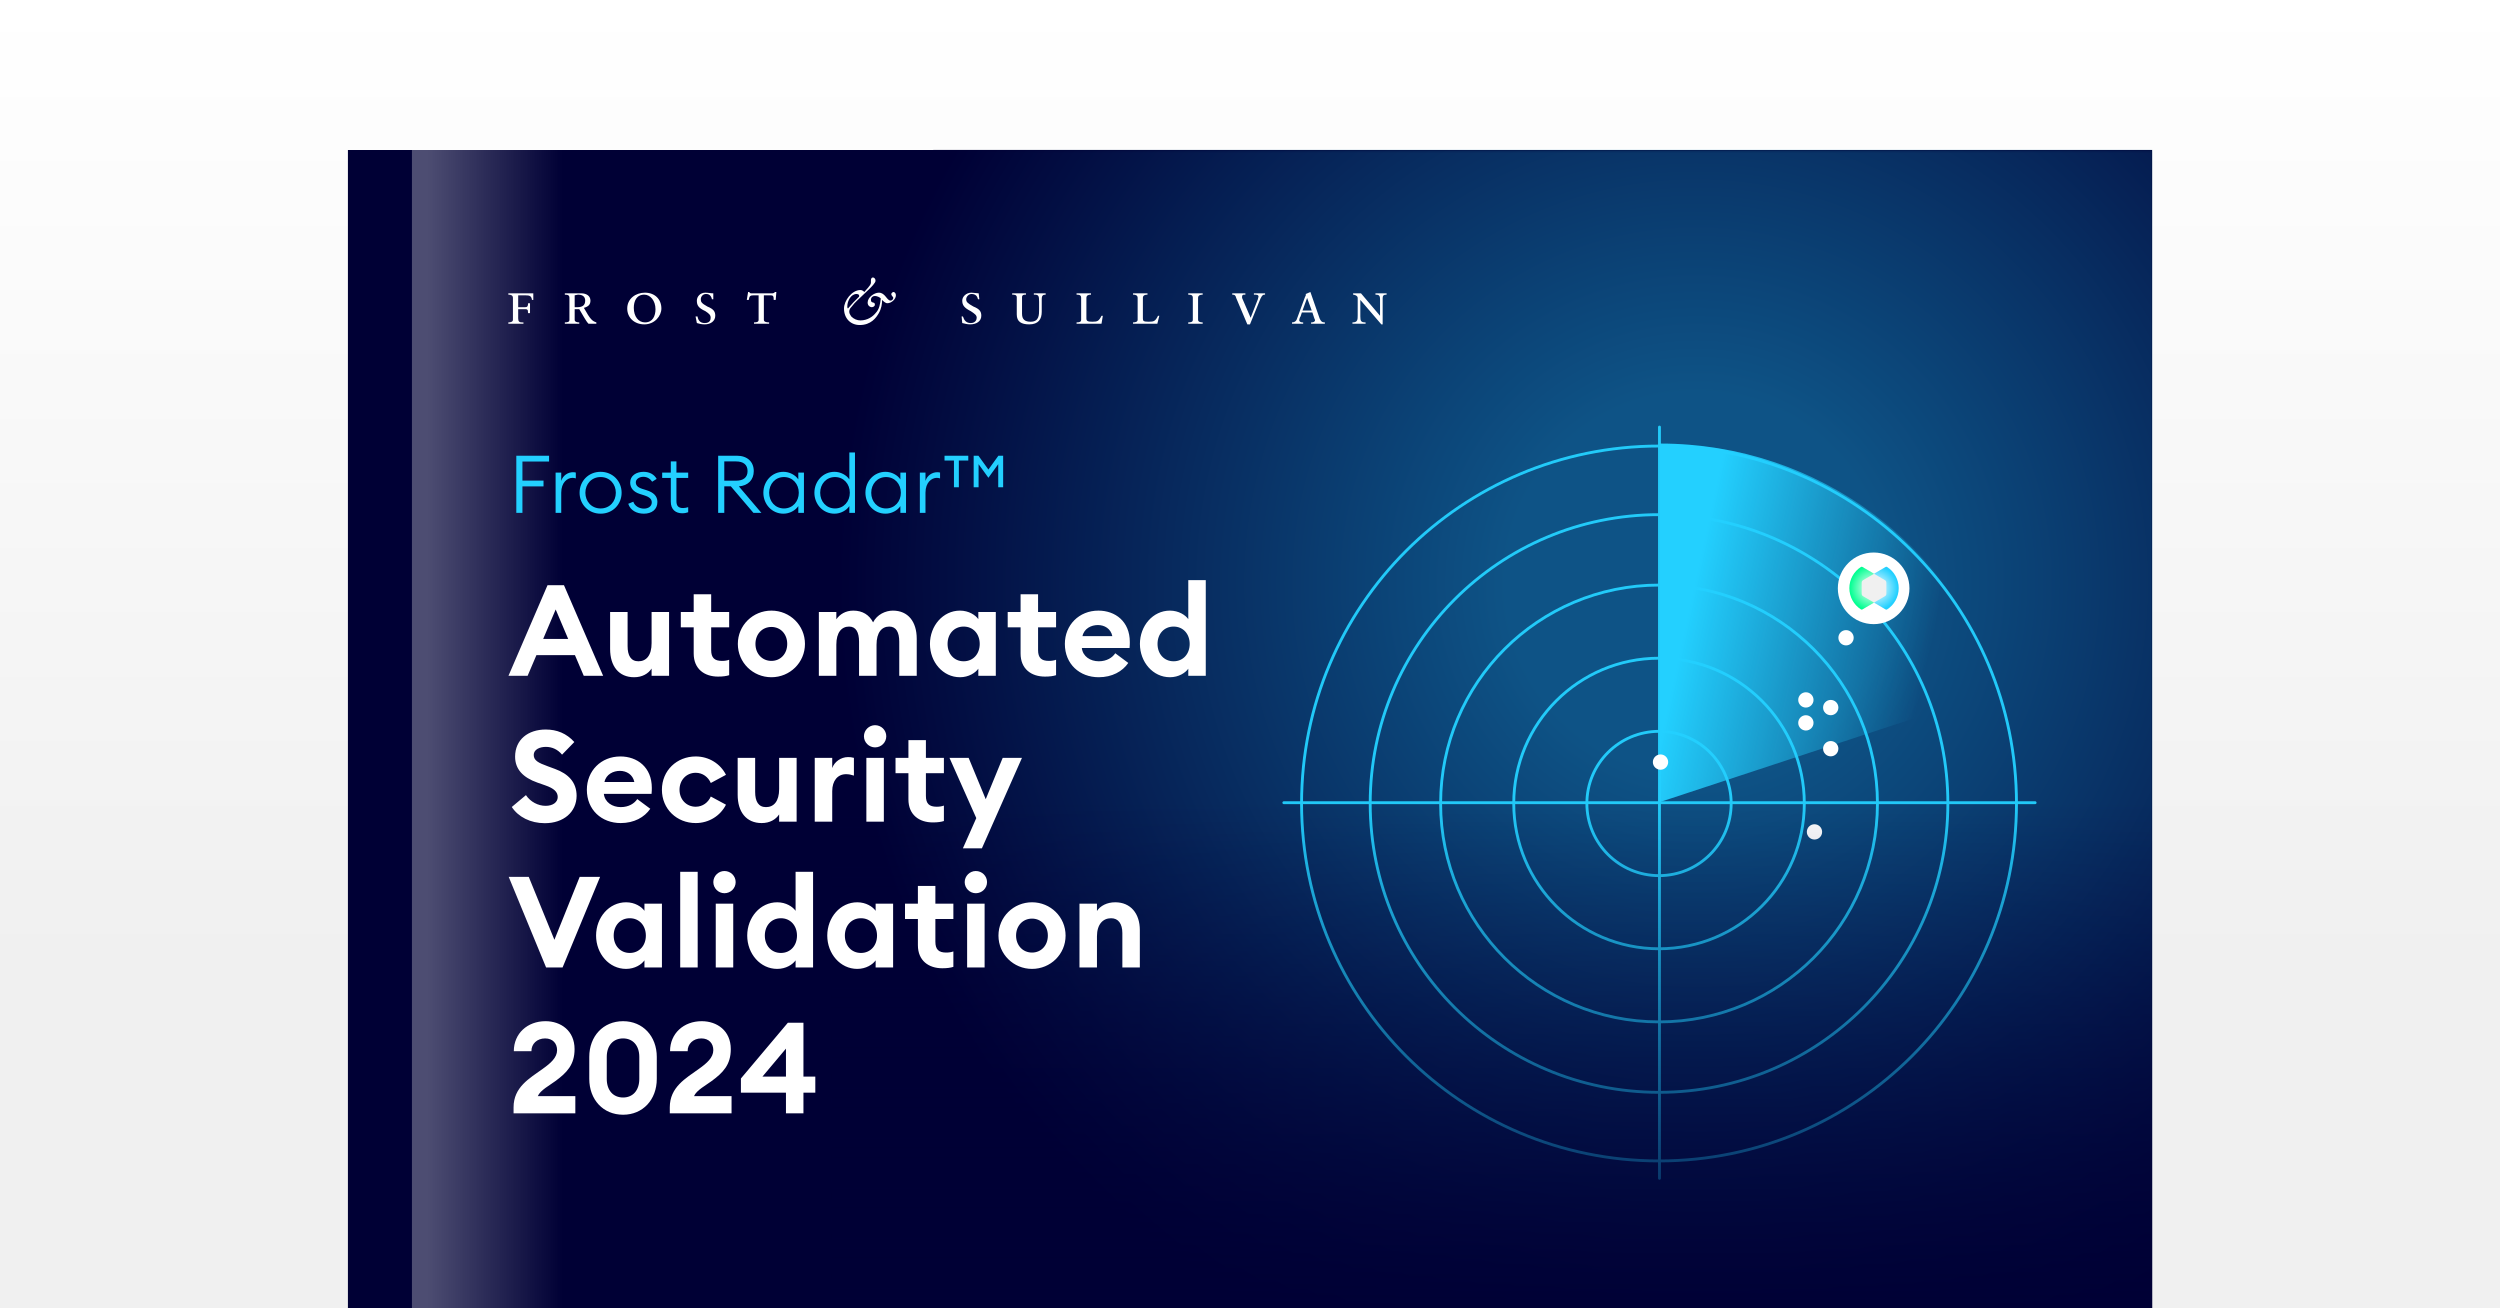 <?xml version="1.0" encoding="UTF-8"?>
<svg xmlns="http://www.w3.org/2000/svg" width="1200" height="628" viewBox="0 0 1200 628" fill="none">
  <rect x="0" y="0" width="1200" height="628" fill="#808080" stroke="none"/>
  <g clip-path="url(#clip0_4186_42361)">
    <rect width="1200" height="628" fill="url(#paint0_linear_4186_42361)"></rect>
    <rect x="167" y="72" width="865.999" height="598.75" fill="#000035"></rect>
    <mask id="mask0_4186_42361" style="mask-type:alpha" maskUnits="userSpaceOnUse" x="167" y="72" width="866" height="599">
      <rect x="167" y="72.184" width="865.999" height="598.75" fill="#000035"></rect>
    </mask>
    <g mask="url(#mask0_4186_42361)">
      <circle opacity="0.4" cx="815" cy="280" r="422" fill="url(#paint1_radial_4186_42361)"></circle>
    </g>
    <g opacity="0.95">
      <circle cx="172.266" cy="172.266" r="171.578" transform="matrix(1 0 0 -1 624.064 557.941)" stroke="#23D0FF" stroke-width="1.377"></circle>
      <circle cx="139.33" cy="139.33" r="138.641" transform="matrix(1 0 0 -1 657.004 525.004)" stroke="#23D0FF" stroke-width="1.377"></circle>
      <circle cx="105.527" cy="105.527" r="104.838" transform="matrix(1 0 0 -1 690.809 491.201)" stroke="#23D0FF" stroke-width="1.377"></circle>
      <circle cx="70.423" cy="70.423" r="69.735" transform="matrix(1 0 0 -1 725.91 456.098)" stroke="#23D0FF" stroke-width="1.377"></circle>
      <circle cx="35.32" cy="35.32" r="34.632" transform="matrix(1 0 0 -1 761.012 420.994)" stroke="#23D0FF" stroke-width="1.377"></circle>
      <path d="M796.547 565.608L796.547 204.985" stroke="#23D0FF" stroke-width="1.377" stroke-linecap="round"></path>
      <path d="M616.236 385.296H976.86" stroke="#23D0FF" stroke-width="1.377" stroke-linecap="round"></path>
    </g>
    <path d="M796.701 385.001V212.9C873.007 212.9 937.728 262.438 960.384 331.071L796.701 385.001Z" fill="url(#paint2_linear_4186_42361)"></path>
    <circle cx="878.75" cy="339.635" r="3.672" fill="white"></circle>
    <circle cx="886.096" cy="306.126" r="3.672" fill="white"></circle>
    <circle cx="878.75" cy="359.373" r="3.672" fill="white"></circle>
    <circle cx="870.949" cy="399.307" r="3.672" fill="white"></circle>
    <circle cx="866.819" cy="335.963" r="3.672" fill="white"></circle>
    <circle cx="866.819" cy="346.979" r="3.672" fill="white"></circle>
    <circle cx="797.047" cy="365.799" r="3.672" fill="white"></circle>
    <circle cx="899.347" cy="282.399" r="17.191" fill="white"></circle>
    <g clip-path="url(#clip1_4186_42361)">
      <path d="M911.368 282.334C911.368 284.374 910.854 286.382 909.876 288.169C908.898 289.952 907.489 291.45 905.776 292.533C905.677 292.59 905.563 292.62 905.446 292.62C905.328 292.62 905.217 292.59 905.115 292.533L899.531 289.244L893.945 292.523C893.846 292.579 893.732 292.609 893.614 292.609C893.497 292.609 893.385 292.579 893.284 292.523C891.574 291.439 890.164 289.942 889.189 288.158C888.211 286.371 887.697 284.361 887.697 282.323C887.697 280.285 888.211 278.274 889.189 276.491C890.167 274.707 891.576 273.204 893.284 272.126C893.385 272.069 893.502 272.039 893.614 272.039C893.726 272.039 893.846 272.069 893.945 272.131L899.531 275.404L905.115 272.131C905.217 272.069 905.334 272.039 905.446 272.039C905.558 272.039 905.677 272.069 905.776 272.131V272.139C907.489 273.218 908.898 274.72 909.876 276.504C910.854 278.288 911.368 280.296 911.368 282.336V282.334Z" fill="#F0F0F0"></path>
      <path d="M911.369 282.334C911.369 284.374 910.855 286.382 909.877 288.169C908.899 289.952 907.49 291.45 905.777 292.533C905.678 292.59 905.564 292.62 905.446 292.62C905.329 292.62 905.217 292.59 905.116 292.533L899.532 289.244L904.799 286.153C904.993 286.039 905.156 285.877 905.268 285.68C905.38 285.485 905.444 285.263 905.444 285.036V279.612C905.444 279.382 905.382 279.163 905.27 278.963C905.159 278.766 904.993 278.601 904.796 278.491L899.529 275.404L905.113 272.131C905.215 272.069 905.332 272.039 905.444 272.039C905.556 272.039 905.675 272.069 905.774 272.131V272.139C907.487 273.218 908.896 274.72 909.874 276.504C910.852 278.288 911.366 280.296 911.366 282.336L911.369 282.334Z" fill="url(#paint3_radial_4186_42361)"></path>
      <path d="M894.263 286.169L899.535 289.244L893.949 292.523C893.85 292.579 893.735 292.609 893.618 292.609C893.501 292.609 893.389 292.579 893.288 292.523C891.577 291.439 890.168 289.942 889.193 288.158C888.215 286.371 887.701 284.361 887.701 282.323C887.701 280.285 888.215 278.274 889.193 276.491C890.171 274.707 891.58 273.204 893.288 272.126C893.389 272.069 893.506 272.039 893.618 272.039C893.73 272.039 893.85 272.069 893.949 272.131L899.535 275.404L894.263 278.496C894.068 278.607 893.909 278.772 893.797 278.969C893.685 279.163 893.624 279.385 893.621 279.612V285.053C893.624 285.282 893.685 285.498 893.797 285.696C893.909 285.893 894.071 286.055 894.263 286.169Z" fill="url(#paint4_radial_4186_42361)"></path>
    </g>
    <rect opacity="0.3" x="197.727" y="72" width="83.177" height="598.75" fill="url(#paint5_linear_4186_42361)"></rect>
    <path fill-rule="evenodd" clip-rule="evenodd" d="M246.208 143.017C246.208 141.749 245.262 141.432 244 141.432V140.798H255.982V143.969H255.351C255.036 142.066 254.405 141.749 251.882 141.749H248.728V147.455H251.566C252.828 147.455 253.459 147.455 253.459 145.552H254.405V150.309H253.459C253.459 148.403 253.143 148.403 251.566 148.403H248.728V152.846C248.728 154.426 249.359 154.749 250.62 154.749H251.251V155.38H244V154.749C245.262 154.749 246.208 154.429 246.208 153.477V143.017ZM275.845 147.455V141.749C276.161 141.749 277.107 141.432 277.422 141.432C279.63 141.432 280.891 142.383 280.891 144.283C280.891 146.503 279.63 147.455 277.107 147.455H275.845ZM273.325 153.48C273.325 154.431 272.694 154.751 271.117 154.751V155.383H278.053V154.751C276.791 154.751 275.845 154.431 275.845 153.48V148.409H278.053C279.63 150.943 281.207 154.117 282.468 155.383H286.253V154.751C284.361 154.114 283.417 153.48 280.261 147.774C282.468 147.137 283.414 146.189 283.414 144.286C283.414 142.066 281.519 140.8 278.999 140.8H271.117V141.435C272.694 141.435 273.325 141.752 273.325 143.02V153.48ZM304.224 147.774C304.224 144.603 305.486 141.432 309.27 141.432C312.106 141.432 314.632 144.283 314.632 148.406C314.632 151.577 313.37 154.749 309.586 154.749C306.432 154.751 304.224 151.892 304.224 147.774ZM301.073 148.089C301.073 152.529 304.539 155.7 309.27 155.7C314.314 155.7 317.467 151.577 317.467 148.089C317.467 143.652 314.314 140.48 309.586 140.48C305.17 140.48 301.073 143.335 301.073 148.089ZM333.864 151.892H334.811C335.126 153.8 336.072 155.066 338.28 155.066C340.803 155.066 341.115 153.48 341.115 152.529C341.115 151.263 340.485 150.626 338.595 149.36C335.126 147.774 334.495 146.503 334.495 144.283C334.495 142.38 336.072 140.48 338.595 140.48C339.857 140.48 341.115 140.798 342.38 140.798V143.652H341.749C341.434 142.383 340.803 141.115 338.911 141.115C337.334 141.115 336.387 142.383 336.387 143.652C336.387 144.92 336.703 145.555 339.541 147.137C342.695 148.406 343.326 149.674 343.326 151.577C343.326 154.114 341.118 155.7 338.28 155.7C336.703 155.7 335.441 155.38 334.495 155.063L333.864 151.892ZM364.133 141.749H361.925C360.033 141.749 359.72 142.066 359.402 143.969H358.459L359.089 140.163H359.72C359.72 140.798 360.351 140.798 360.982 140.798H370.44C371.074 140.798 371.389 140.798 372.017 140.163H372.648L372.333 143.969H371.387C371.387 142.066 371.071 141.749 369.81 141.749H366.656V153.48C366.656 154.431 367.602 154.751 369.179 154.751V155.383H361.925V154.751C363.502 154.751 364.133 154.431 364.133 153.48V141.749ZM411.114 141.115C411.744 141.115 412.375 141.432 412.375 141.749V142.383L409.537 145.237C408.591 146.189 407.96 147.14 407.014 148.089C406.698 147.774 406.698 147.455 406.698 147.137C406.701 144.283 408.591 141.115 411.114 141.115ZM419.944 146.186C419.944 144.6 418.052 145.869 418.052 143.966C418.052 142.698 418.998 142.063 419.944 142.063C420.89 142.063 422.467 142.7 422.78 143.332C422.465 145.869 422.149 148.406 420.257 150.309C418.995 151.889 416.472 153.797 413.003 153.797C411.426 153.797 409.849 153.16 408.588 151.889C408.272 151.257 407.642 150.623 407.642 149.672C407.642 148.72 407.957 148.086 408.588 147.452L410.165 145.549L411.426 144.28L417.418 138.575C418.365 137.623 420.257 135.721 420.257 134.769C420.257 133.818 419.626 133.184 418.995 133.184C418.365 133.184 418.049 133.818 418.049 134.452V135.721C418.049 136.989 415.526 139.209 414.895 140.16C414.265 139.526 413.634 139.209 413.003 139.209C408.906 139.209 405.121 144.28 405.121 148.086C405.121 152.846 408.275 156.014 412.688 156.014C418.049 156.014 420.57 152.526 421.831 150.309C423.093 148.086 423.408 145.869 423.408 143.966C424.039 144.6 424.985 145.552 425.931 145.552C427.823 145.552 430.028 143.649 430.028 141.746C430.028 141.112 429.713 140.16 428.767 140.16C428.451 140.16 427.821 140.795 427.821 141.112C427.821 142.063 428.767 142.38 428.767 143.015C428.767 143.649 428.136 144.283 427.505 144.283C425.613 144.283 424.982 140.48 421.828 140.48C419.621 140.48 416.467 142.7 416.467 145.235C416.467 146.82 417.728 147.452 418.359 147.452C418.99 147.452 419.944 147.137 419.944 146.186ZM461.566 151.892H462.194C462.828 153.8 463.771 155.066 465.976 155.066C468.187 155.066 468.817 153.48 468.817 152.529C468.817 151.263 467.871 150.626 465.976 149.36C462.825 147.774 461.882 146.503 461.882 144.283C461.882 142.38 463.774 140.48 466.297 140.48C467.243 140.48 468.82 140.798 469.766 140.798L470.079 143.652H469.445C469.133 142.383 468.499 141.115 466.294 141.115C465.03 141.115 463.771 142.383 463.771 143.652C463.771 144.92 464.405 145.555 467.24 147.137C470.392 148.406 471.022 149.674 471.022 151.577C471.022 154.114 468.817 155.7 465.661 155.7C464.402 155.7 463.138 155.38 461.879 155.063L461.566 151.892ZM488.05 142.7C488.05 141.432 486.791 141.432 485.845 141.432V140.798H492.465V141.432C491.519 141.432 490.573 141.432 490.573 142.7V150.626C490.573 153.477 492.15 154.429 494.673 154.429C498.768 154.429 498.768 151.26 498.768 148.406V144.92C498.768 141.749 498.455 141.432 496.245 141.432V140.798H501.924V141.432C500.66 141.432 500.032 141.749 500.032 143.652V149.677C500.032 153.166 498.455 155.703 494.04 155.703C490.258 155.703 488.047 154.431 488.047 150.943L488.05 142.7ZM518.949 143.017C518.949 141.749 518.316 141.432 516.744 141.432V140.798H523.677V141.432C522.418 141.432 521.472 141.749 521.472 143.017V152.849C521.472 154.114 522.106 154.429 524.308 154.429C526.831 154.429 527.465 154.114 528.723 151.577H529.357L528.723 155.38H516.744V154.749C518.316 154.749 518.949 154.429 518.949 153.477V143.017ZM546.069 143.017C546.069 141.749 545.123 141.432 543.859 141.432V140.798H550.797V141.432C549.533 141.432 548.587 141.749 548.587 143.017V152.849C548.587 154.114 548.905 154.429 551.428 154.429C553.946 154.429 554.579 154.114 555.843 151.577H556.471L555.525 155.38H543.859V154.749C545.123 154.749 546.069 154.429 546.069 153.477V143.017ZM572.553 143.017C572.553 141.749 571.925 141.432 570.348 141.432V140.798H577.287V141.432C576.022 141.432 575.076 141.749 575.076 143.017V153.48C575.076 154.431 576.022 154.751 577.287 154.751V155.383H570.348V154.751C571.925 154.751 572.553 154.431 572.553 153.48V143.017ZM593.366 143.017C593.047 141.749 592.732 141.432 591.473 141.432V140.798H597.781V141.432H597.147C596.514 141.432 596.201 141.749 596.201 142.383V143.017L600.301 152.529L603.77 143.652C603.77 143.335 604.083 142.7 604.083 142.383C604.083 141.432 603.137 141.432 601.873 141.432V140.798H607.234V141.432C606.288 141.432 605.975 141.432 605.029 143.335L599.983 155.703H598.724L593.366 143.017ZM629.626 149.04H625.211L627.416 143.017L629.626 149.04ZM629.308 155.38H635.934V154.749C634.357 154.749 634.041 154.111 633.411 152.846L628.995 140.16L626.785 141.112V141.429C626.785 141.746 626.785 142.063 626.472 142.38L622.372 153.477C622.06 154.114 621.426 154.749 620.167 154.749V155.38H625.529V154.749H625.216C624.583 154.749 623.639 154.429 623.639 153.797C623.639 153.16 623.952 152.211 624.273 151.889L624.901 149.986H629.947L630.893 152.843C631.206 153.474 631.206 153.474 631.206 153.794C631.206 154.426 630.26 154.746 629.634 154.746H629.316V155.38H629.308ZM651.695 143.017C651.695 141.749 649.802 141.432 649.49 141.432V140.798H653.274L662.418 151.577V143.652C662.418 141.749 661.79 141.432 660.213 141.432V140.798H665.571V141.432C664.313 141.432 663.679 141.749 663.679 143.017V155.703H663.046L652.959 143.969V151.894C652.959 154.117 653.271 154.751 655.482 154.751V155.383H649.174V154.751C651.692 154.751 651.692 153.48 651.692 151.263L651.695 143.017Z" fill="white"></path>
    <rect x="399" y="385" width="634" height="255" fill="url(#paint6_linear_4186_42361)"></rect>
    <path d="M247.827 246.184V218.741H263.558V221.524H250.764V230.684H260.891V233.467H250.764V246.184H247.827ZM266.688 246.184V226.858H269.393V230.839C270.205 228.133 272.717 226.664 274.998 226.664C275.462 226.664 275.926 226.703 276.389 226.819V229.641C275.848 229.447 275.346 229.37 274.766 229.37C272.37 229.37 269.393 231.535 269.393 236.482V246.184H266.688ZM288.288 246.57C282.413 246.57 278.2 242.048 278.2 236.521C278.2 230.993 282.413 226.471 288.288 226.471C294.163 226.471 298.376 230.993 298.376 236.521C298.376 242.048 294.163 246.57 288.288 246.57ZM288.288 244.058C292.694 244.058 295.593 240.656 295.593 236.521C295.593 232.385 292.694 228.984 288.288 228.984C283.882 228.984 280.983 232.385 280.983 236.521C280.983 240.656 283.882 244.058 288.288 244.058ZM309.058 246.57C305.579 246.57 302.564 244.985 301.559 241.816L303.994 240.811C304.651 242.937 306.893 244.135 309.096 244.135C311.184 244.135 312.846 243.053 312.846 241.159C312.846 239.613 311.879 238.608 309.212 237.757L307.125 237.1C304.072 236.134 302.487 234.24 302.487 231.612C302.487 228.365 305.347 226.471 308.942 226.471C311.763 226.471 314.005 227.708 315.203 229.873L313.039 231.225C312.227 229.988 310.836 228.868 308.787 228.868C306.971 228.868 305.193 229.911 305.193 231.496C305.193 232.849 305.927 233.892 308.207 234.627L310.411 235.322C313.696 236.366 315.551 238.105 315.551 240.927C315.551 244.599 312.807 246.57 309.058 246.57ZM327.47 246.377C324.339 246.377 321.981 244.599 321.981 240.811V229.409H317.846V226.858H321.981V221.485H324.687V226.858H330.33V229.409H324.687V240.579C324.687 243.053 325.847 243.864 327.895 243.864C328.668 243.864 329.712 243.671 330.33 243.439V245.874C329.518 246.184 328.552 246.377 327.47 246.377ZM344.72 246.184V218.741H353.688C358.712 218.741 361.805 221.64 361.805 226.123C361.805 230.298 359.099 233.119 354.654 233.467L365.477 246.184H361.65L350.789 233.428H347.658V246.184H344.72ZM347.658 230.723H353.34C356.818 230.723 358.828 229.177 358.828 226.123C358.828 223.07 356.818 221.485 353.34 221.485H347.658V230.723ZM376.037 246.57C370.548 246.57 366.412 242.048 366.412 236.521C366.412 230.993 370.548 226.471 376.037 226.471C379.013 226.471 381.796 228.017 383.187 230.104V226.858H385.893V246.184H383.187V242.937C381.796 245.024 379.013 246.57 376.037 246.57ZM376.307 244.058C380.52 244.058 383.419 240.695 383.419 236.521C383.419 232.346 380.52 228.984 376.307 228.984C372.094 228.984 369.195 232.346 369.195 236.521C369.195 240.695 372.094 244.058 376.307 244.058ZM400.534 246.57C395.045 246.57 390.909 242.048 390.909 236.521C390.909 230.993 395.045 226.471 400.534 226.471C403.51 226.471 406.293 228.017 407.684 230.104V217.195H410.39V246.184H407.684V242.937C406.293 245.024 403.51 246.57 400.534 246.57ZM400.804 244.058C405.017 244.058 407.916 240.695 407.916 236.521C407.916 232.346 405.017 228.984 400.804 228.984C396.591 228.984 393.692 232.346 393.692 236.521C393.692 240.695 396.591 244.058 400.804 244.058ZM425.031 246.57C419.542 246.57 415.407 242.048 415.407 236.521C415.407 230.993 419.542 226.471 425.031 226.471C428.007 226.471 430.79 228.017 432.182 230.104V226.858H434.887V246.184H432.182V242.937C430.79 245.024 428.007 246.57 425.031 246.57ZM425.301 244.058C429.515 244.058 432.413 240.695 432.413 236.521C432.413 232.346 429.515 228.984 425.301 228.984C421.088 228.984 418.19 232.346 418.19 236.521C418.19 240.695 421.088 244.058 425.301 244.058ZM441.527 246.184V226.858H444.233V230.839C445.044 228.133 447.557 226.664 449.837 226.664C450.301 226.664 450.765 226.703 451.229 226.819V229.641C450.688 229.447 450.185 229.37 449.605 229.37C447.209 229.37 444.233 231.535 444.233 236.482V246.184H441.527ZM467.363 233.892V218.741H469.643L474.436 225.389L479.229 218.741H481.509V233.892H479.152V222.799L474.436 229.331L469.721 222.799V233.892H467.363ZM457.893 233.892V221.06H453.371V218.741H464.773V221.06H460.251V233.892H457.893Z" fill="#23D0FF"></path>
    <path d="M244.061 324.398L262.806 280.905H270.708L289.514 324.398H280.203L275.976 314.474H257.477L253.25 324.398H244.061ZM260.723 306.695H272.73L266.726 292.544L260.723 306.695ZM292.855 311.534V293.769H301.247V310.125C301.247 314.72 302.84 317.415 306.454 317.415C310.191 317.415 312.764 314.658 312.764 308.716V293.769H321.156V324.398H312.764V320.907C311.171 323.357 308.292 325.072 304.372 325.072C296.959 325.072 292.855 319.681 292.855 311.534ZM350.002 324.092C348.654 324.521 347 324.766 344.672 324.766C338.179 324.766 332.972 321.152 332.972 313.678V301.12H326.785V293.769H332.972V285.255H341.364V293.769H350.002V301.12H341.364V312.024C341.364 315.761 342.957 317.231 346.571 317.231C347.919 317.231 349.022 317.047 350.002 316.68V324.092ZM386.384 309.084C386.384 318.027 379.155 325.072 370.273 325.072C361.391 325.072 354.162 318.027 354.162 309.084C354.162 300.14 361.391 293.096 370.273 293.096C379.155 293.096 386.384 300.14 386.384 309.084ZM362.616 309.084C362.616 313.801 365.863 317.231 370.273 317.231C374.684 317.231 377.869 313.801 377.869 309.084C377.869 304.367 374.684 300.937 370.273 300.937C365.863 300.937 362.616 304.367 362.616 309.084ZM393.048 324.398V293.769H401.441V297.261C403.095 294.872 405.851 293.096 409.588 293.096C414.06 293.096 417.245 295.178 419.083 298.731C420.982 294.933 425.086 293.096 428.578 293.096C435.867 293.096 440.033 298.364 440.033 306.634V324.398H431.641V308.042C431.641 303.509 430.17 300.753 426.862 300.753C423.248 300.753 420.737 303.571 420.737 309.451V324.398H412.344V308.042C412.344 303.509 410.874 300.753 407.566 300.753C403.952 300.753 401.441 303.571 401.441 309.451V324.398H393.048ZM446.378 309.084C446.378 300.385 452.626 293.096 460.773 293.096C465 293.096 468.247 295.24 469.594 297.2V293.769H477.987V324.398H469.594V320.968C468.247 322.928 465 325.072 460.773 325.072C452.626 325.072 446.378 317.782 446.378 309.084ZM470.268 309.084C470.268 304.306 467.144 300.753 462.55 300.753C457.955 300.753 454.831 304.306 454.831 309.084C454.831 313.862 457.955 317.415 462.55 317.415C467.144 317.415 470.268 313.862 470.268 309.084ZM506.912 324.092C505.564 324.521 503.91 324.766 501.582 324.766C495.089 324.766 489.882 321.152 489.882 313.678V301.12H483.695V293.769H489.882V285.255H498.274V293.769H506.912V301.12H498.274V312.024C498.274 315.761 499.867 317.231 503.481 317.231C504.829 317.231 505.931 317.047 506.912 316.68V324.092ZM511.134 309.084C511.134 300.018 517.933 293.096 527.244 293.096C535.269 293.096 542.314 298.241 542.314 308.165C542.314 308.9 542.314 309.758 542.191 311.044H519.281C519.771 315.148 523.385 317.415 527.428 317.415C531.226 317.415 533.983 315.638 535.33 313.556L541.578 318.211C538.761 322.315 533.799 325.072 527.367 325.072C518.239 325.072 511.134 318.763 511.134 309.084ZM526.999 300.018C523.875 300.018 520.383 301.61 519.587 305.347H533.921C533.186 301.733 530.123 300.018 526.999 300.018ZM547.161 309.084C547.161 300.385 553.409 293.096 561.556 293.096C565.783 293.096 569.029 295.24 570.377 297.2V278.455H578.769V324.398H570.377V320.968C569.029 322.928 565.783 325.072 561.556 325.072C553.409 325.072 547.161 317.782 547.161 309.084ZM571.051 309.084C571.051 304.306 567.927 300.753 563.332 300.753C558.738 300.753 555.614 304.306 555.614 309.084C555.614 313.862 558.738 317.415 563.332 317.415C567.927 317.415 571.051 313.862 571.051 309.084ZM245.654 387.354L252.454 381.657C254.598 384.903 258.334 386.802 261.887 386.802C265.379 386.802 267.707 385.087 267.707 382.576C267.707 380.125 265.93 378.41 261.642 376.94L257.967 375.653C250.983 373.203 247.247 369.16 247.247 363.218C247.247 355.01 253.495 350.17 261.948 350.17C267.278 350.17 271.933 352.008 275.67 356.174L269.789 362.238C267.707 359.726 265.011 358.501 262.01 358.501C259.008 358.501 256.19 359.788 256.19 362.361C256.19 364.995 258.334 366.159 262.929 367.812L266.42 369.099C272.791 371.427 276.773 375.47 276.773 382.024C276.711 389.804 270.524 395.133 261.52 395.133C254.598 395.133 248.778 392.132 245.654 387.354ZM281.691 379.084C281.691 370.018 288.491 363.096 297.802 363.096C305.826 363.096 312.871 368.241 312.871 378.165C312.871 378.9 312.871 379.758 312.749 381.044H289.838C290.328 385.148 293.942 387.415 297.985 387.415C301.783 387.415 304.54 385.638 305.888 383.556L312.136 388.211C309.318 392.315 304.356 395.072 297.924 395.072C288.797 395.072 281.691 388.763 281.691 379.084ZM297.557 370.018C294.433 370.018 290.941 371.61 290.145 375.347H304.479C303.744 371.733 300.681 370.018 297.557 370.018ZM348.469 386.251C345.835 391.519 340.322 395.072 333.951 395.072C324.885 395.072 317.718 388.334 317.718 379.084C317.718 369.834 324.885 363.096 333.951 363.096C340.322 363.096 345.835 366.649 348.469 371.917L341.18 375.837C339.954 373.019 337.32 370.937 333.951 370.937C329.541 370.937 326.172 374.367 326.172 379.084C326.172 383.801 329.541 387.231 333.951 387.231C337.32 387.231 339.954 385.148 341.18 382.33L348.469 386.251ZM354.081 381.534V363.769H362.474V380.125C362.474 384.72 364.066 387.415 367.681 387.415C371.417 387.415 373.99 384.658 373.99 378.716V363.769H382.382V394.398H373.99V390.907C372.397 393.357 369.518 395.072 365.598 395.072C358.186 395.072 354.081 389.681 354.081 381.534ZM391.074 394.398V363.769H399.467V368.67C400.508 365.668 403.632 363.402 407.062 363.402C407.92 363.402 408.839 363.463 409.88 363.769V372.284C408.594 371.855 407.43 371.61 406.082 371.61C402.101 371.61 399.467 374.735 399.467 379.758V394.398H391.074ZM425.411 353.417C425.411 356.357 423.022 358.746 420.02 358.746C417.141 358.746 414.691 356.357 414.691 353.417C414.691 350.477 417.141 348.088 420.02 348.088C423.022 348.088 425.411 350.477 425.411 353.417ZM415.855 394.398V363.769H424.247V394.398H415.855ZM453.072 394.092C451.724 394.521 450.07 394.766 447.743 394.766C441.249 394.766 436.042 391.152 436.042 383.678V371.12H429.855V363.769H436.042V355.255H444.435V363.769H453.072V371.12H444.435V382.024C444.435 385.761 446.027 387.231 449.642 387.231C450.989 387.231 452.092 387.047 453.072 386.68V394.092ZM471.312 407.201H462.185L468.617 392.683L455.752 363.769H464.941L473.15 383.617L481.297 363.769H490.547L471.312 407.201ZM262.132 464.398L244.184 420.905H253.801L266.114 451.105L278.243 420.905H288.044L270.034 464.398H262.132ZM286.118 449.084C286.118 440.385 292.366 433.096 300.513 433.096C304.74 433.096 307.987 435.24 309.334 437.2V433.769H317.727V464.398H309.334V460.968C307.987 462.928 304.74 465.072 300.513 465.072C292.366 465.072 286.118 457.782 286.118 449.084ZM310.008 449.084C310.008 444.306 306.884 440.753 302.29 440.753C297.695 440.753 294.571 444.306 294.571 449.084C294.571 453.862 297.695 457.415 302.29 457.415C306.884 457.415 310.008 453.862 310.008 449.084ZM326.498 464.398V418.455H334.89V464.398H326.498ZM353.118 423.417C353.118 426.357 350.729 428.746 347.727 428.746C344.848 428.746 342.398 426.357 342.398 423.417C342.398 420.477 344.848 418.088 347.727 418.088C350.729 418.088 353.118 420.477 353.118 423.417ZM343.561 464.398V433.769H351.954V464.398H343.561ZM358.665 449.084C358.665 440.385 364.913 433.096 373.06 433.096C377.287 433.096 380.534 435.24 381.881 437.2V418.455H390.274V464.398H381.881V460.968C380.534 462.928 377.287 465.072 373.06 465.072C364.913 465.072 358.665 457.782 358.665 449.084ZM382.555 449.084C382.555 444.306 379.431 440.753 374.837 440.753C370.242 440.753 367.118 444.306 367.118 449.084C367.118 453.862 370.242 457.415 374.837 457.415C379.431 457.415 382.555 453.862 382.555 449.084ZM397.085 449.084C397.085 440.385 403.333 433.096 411.48 433.096C415.707 433.096 418.954 435.24 420.301 437.2V433.769H428.693V464.398H420.301V460.968C418.954 462.928 415.707 465.072 411.48 465.072C403.333 465.072 397.085 457.782 397.085 449.084ZM420.975 449.084C420.975 444.306 417.851 440.753 413.257 440.753C408.662 440.753 405.538 444.306 405.538 449.084C405.538 453.862 408.662 457.415 413.257 457.415C417.851 457.415 420.975 453.862 420.975 449.084ZM457.618 464.092C456.271 464.521 454.617 464.766 452.289 464.766C445.796 464.766 440.589 461.152 440.589 453.678V441.12H434.402V433.769H440.589V425.255H448.981V433.769H457.618V441.12H448.981V452.024C448.981 455.761 450.574 457.231 454.188 457.231C455.536 457.231 456.638 457.047 457.618 456.68V464.092ZM473.776 423.417C473.776 426.357 471.387 428.746 468.385 428.746C465.506 428.746 463.056 426.357 463.056 423.417C463.056 420.477 465.506 418.088 468.385 418.088C471.387 418.088 473.776 420.477 473.776 423.417ZM464.219 464.398V433.769H472.612V464.398H464.219ZM511.483 449.084C511.483 458.027 504.254 465.072 495.372 465.072C486.49 465.072 479.261 458.027 479.261 449.084C479.261 440.14 486.49 433.096 495.372 433.096C504.254 433.096 511.483 440.14 511.483 449.084ZM487.715 449.084C487.715 453.801 490.962 457.231 495.372 457.231C499.783 457.231 502.968 453.801 502.968 449.084C502.968 444.367 499.783 440.937 495.372 440.937C490.962 440.937 487.715 444.367 487.715 449.084ZM518.147 464.398V433.769H526.54V437.261C528.132 434.811 531.318 433.096 535.3 433.096C542.712 433.096 547.122 438.486 547.122 446.45V464.398H538.73V447.859C538.73 443.448 536.831 440.753 533.339 440.753C529.48 440.753 526.54 443.571 526.54 449.451V464.398H518.147ZM276.16 526.128V534.398H246.512V531.519C246.512 521.779 254.169 517.614 260.539 513.019C264.337 510.324 267.4 507.629 267.4 504.076C267.4 500.89 265.379 498.44 261.642 498.44C257.783 498.44 255.026 501.074 255.088 504.566H246.634C246.634 496.051 253.189 490.17 261.826 490.17C269.177 490.17 275.793 494.703 275.793 503.586C275.793 511.059 272.117 514.857 266.604 518.9C263.909 520.922 259.314 523.311 258.15 526.128H276.16ZM315.257 517.859C315.257 527.844 308.58 535.072 299.085 535.072C289.529 535.072 282.852 527.844 282.852 517.859V507.322C282.852 497.399 289.529 490.17 299.085 490.17C308.58 490.17 315.257 497.399 315.257 507.322V517.859ZM291.244 517.859C291.244 523.494 294.43 526.802 299.085 526.802C303.68 526.802 306.865 523.494 306.865 517.859V507.322C306.865 501.748 303.68 498.44 299.085 498.44C294.43 498.44 291.244 501.748 291.244 507.322V517.859ZM351.145 526.128V534.398H321.497V531.519C321.497 521.779 329.154 517.614 335.525 513.019C339.323 510.324 342.386 507.629 342.386 504.076C342.386 500.89 340.364 498.44 336.627 498.44C332.768 498.44 330.012 501.074 330.073 504.566H321.619C321.619 496.051 328.174 490.17 336.811 490.17C344.162 490.17 350.778 494.703 350.778 503.586C350.778 511.059 347.102 514.857 341.589 518.9C338.894 520.922 334.3 523.311 333.136 526.128H351.145ZM377.26 534.398V524.474H355.636V517.675L378.179 490.905H385.652V516.756H391.349V524.474H385.652V534.398H377.26ZM377.26 516.756V503.341L365.989 516.756H377.26Z" fill="white"></path>
  </g>
  <defs>
    <linearGradient id="paint0_linear_4186_42361" x1="600" y1="0" x2="600" y2="464" gradientUnits="userSpaceOnUse">
      <stop stop-color="white"></stop>
      <stop offset="1" stop-color="#F0F0F0"></stop>
    </linearGradient>
    <radialGradient id="paint1_radial_4186_42361" cx="0" cy="0" r="1" gradientUnits="userSpaceOnUse" gradientTransform="translate(814.121 280) rotate(-135) scale(411.194)">
      <stop offset="0.22" stop-color="#23D0FF"></stop>
      <stop offset="1" stop-color="#000035"></stop>
    </radialGradient>
    <linearGradient id="paint2_linear_4186_42361" x1="811.482" y1="288.318" x2="925.937" y2="313.356" gradientUnits="userSpaceOnUse">
      <stop stop-color="#23D0FF"></stop>
      <stop offset="1" stop-color="#23D0FF" stop-opacity="0"></stop>
    </linearGradient>
    <radialGradient id="paint3_radial_4186_42361" cx="0" cy="0" r="1" gradientUnits="userSpaceOnUse" gradientTransform="translate(900.606 282.301) scale(10.816 10.973)">
      <stop stop-color="white"></stop>
      <stop offset="0.96" stop-color="#23D0FF"></stop>
    </radialGradient>
    <radialGradient id="paint4_radial_4186_42361" cx="0" cy="0" r="1" gradientUnits="userSpaceOnUse" gradientTransform="translate(898.547 282.272) scale(10.811 10.967)">
      <stop stop-color="white"></stop>
      <stop offset="1" stop-color="#00FF91"></stop>
    </radialGradient>
    <linearGradient id="paint5_linear_4186_42361" x1="197.727" y1="362.131" x2="280.903" y2="362.131" gradientUnits="userSpaceOnUse">
      <stop offset="0.094" stop-color="white"></stop>
      <stop offset="0.87" stop-color="white" stop-opacity="0"></stop>
    </linearGradient>
    <linearGradient id="paint6_linear_4186_42361" x1="716" y1="385" x2="716" y2="640" gradientUnits="userSpaceOnUse">
      <stop stop-color="#000035" stop-opacity="0"></stop>
      <stop offset="1" stop-color="#000035"></stop>
    </linearGradient>
    <clipPath id="clip0_4186_42361">
      <rect width="1200" height="628" fill="white"></rect>
    </clipPath>
    <clipPath id="clip1_4186_42361">
      <rect width="23.977" height="20.81" fill="white" transform="translate(887.586 271.993)"></rect>
    </clipPath>
  </defs>
</svg>
